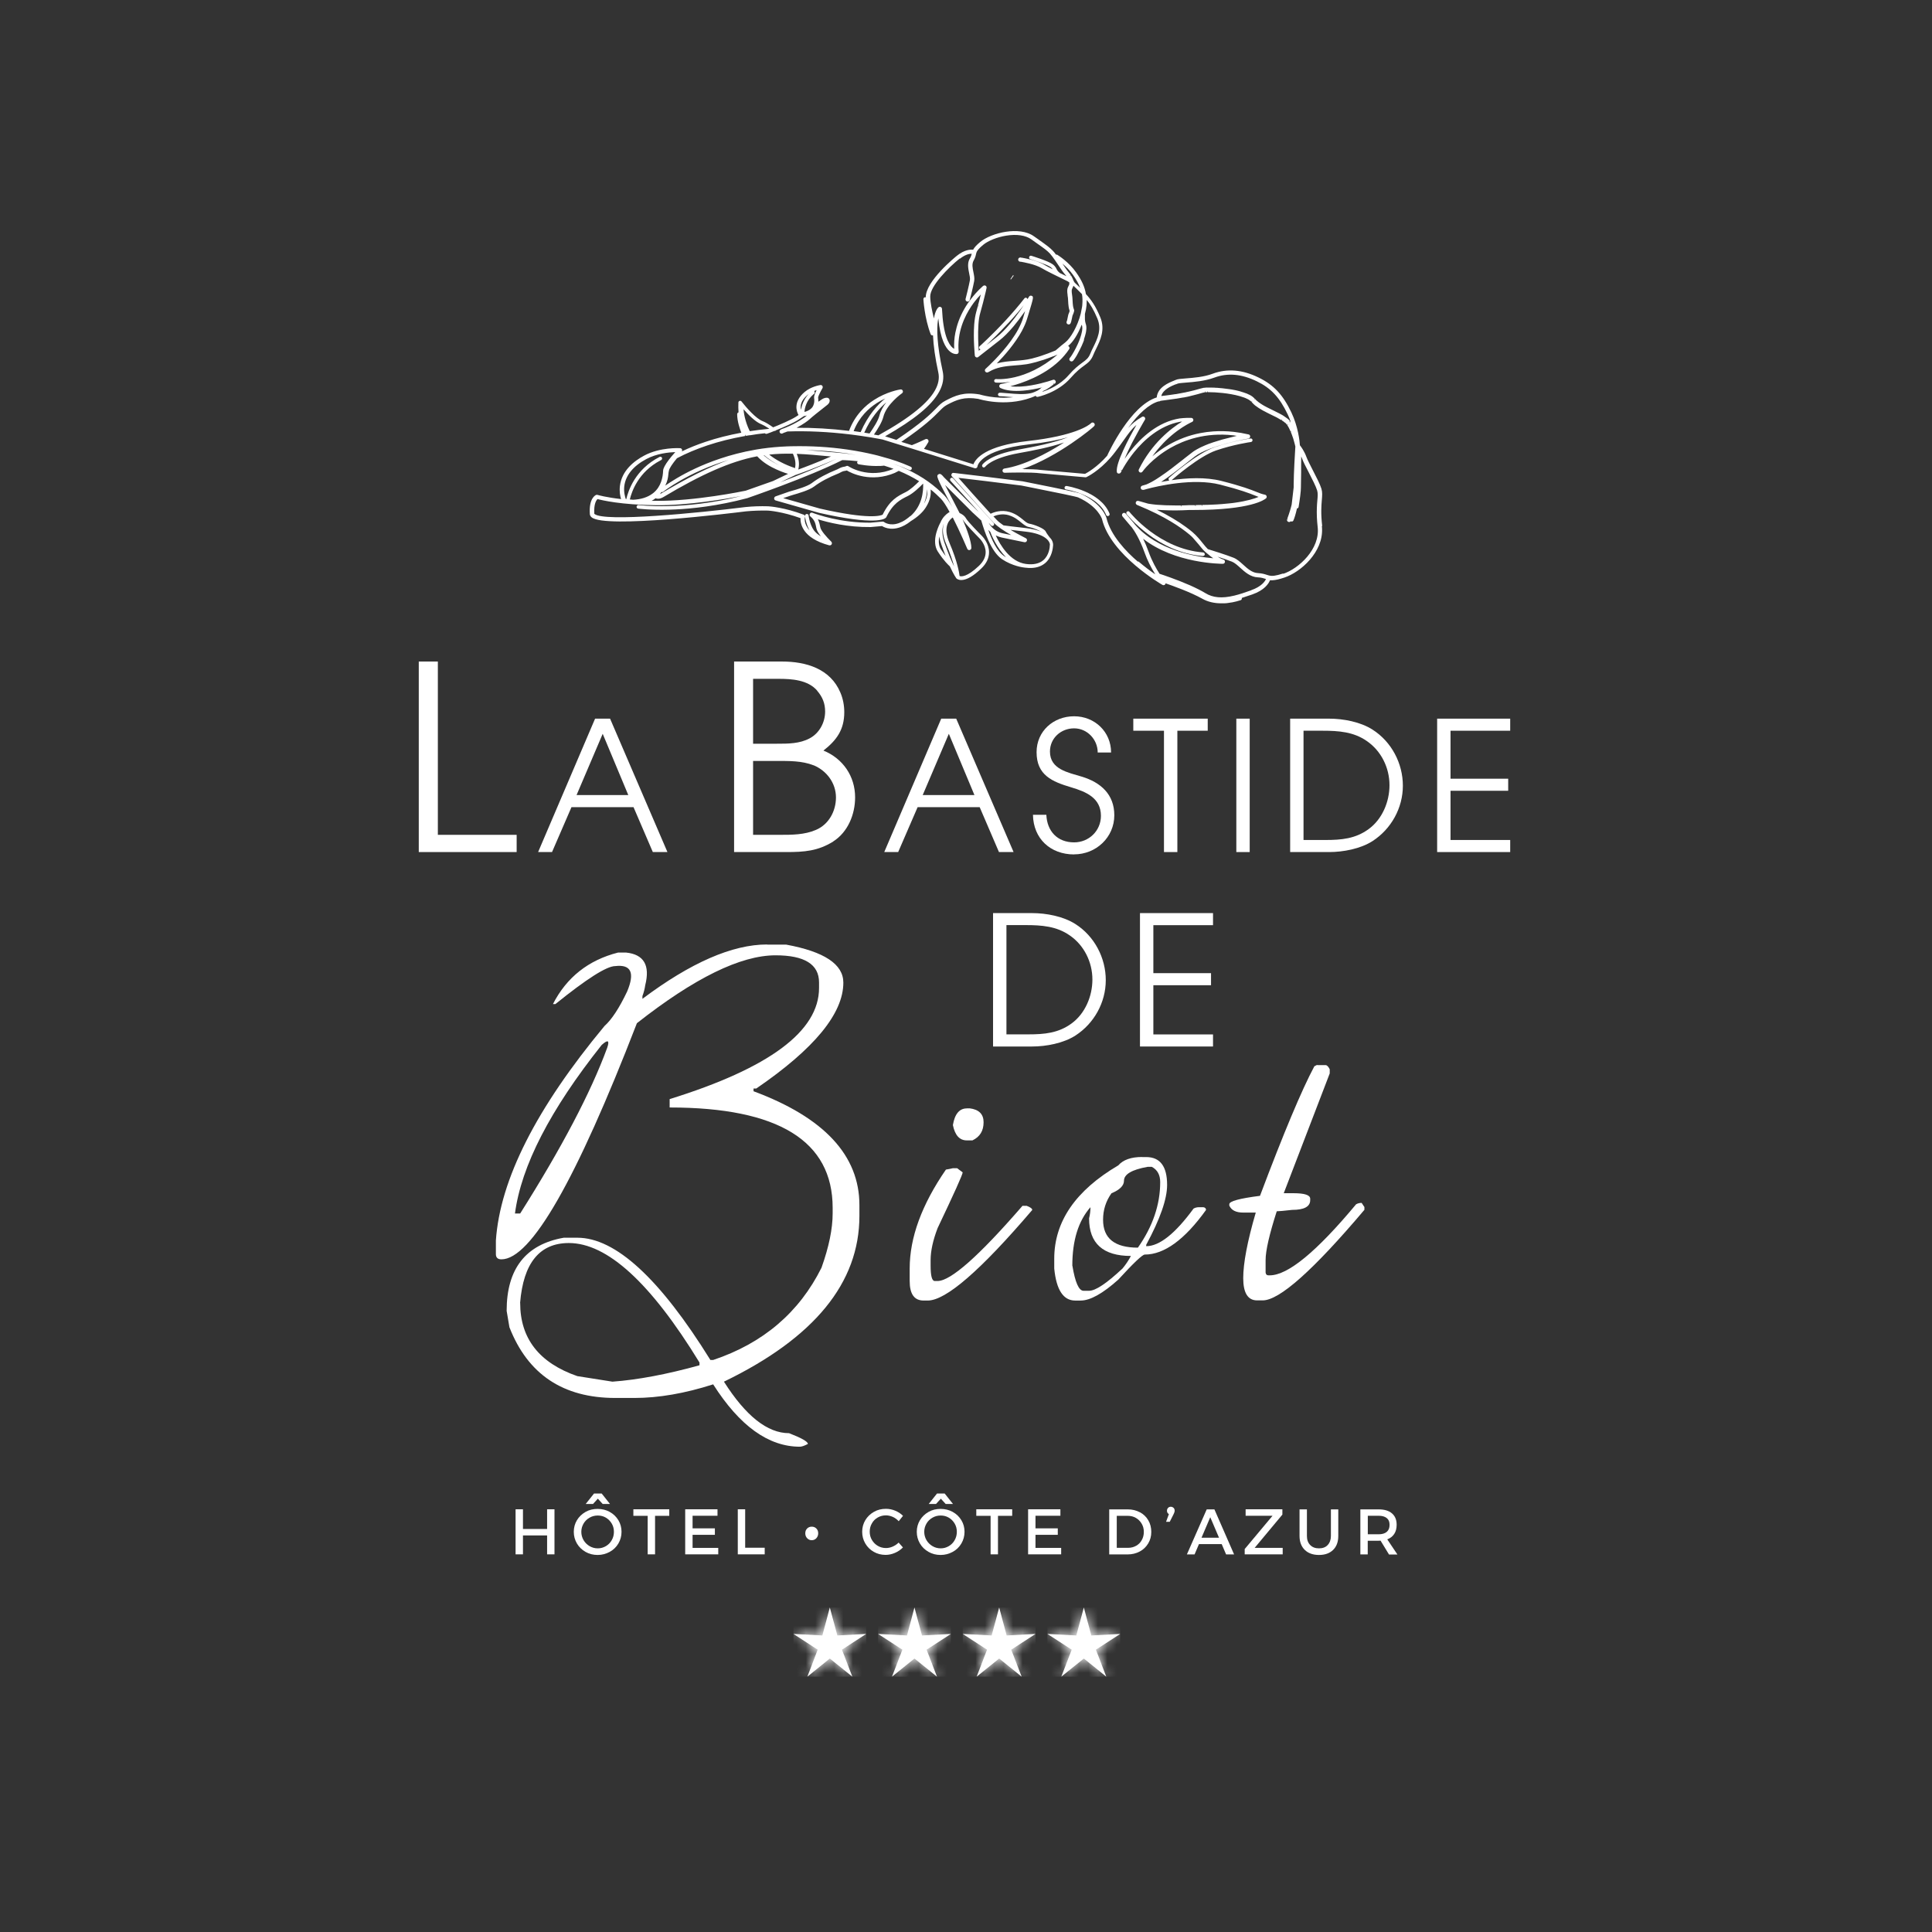 <svg xmlns="http://www.w3.org/2000/svg" width="205" height="205" viewBox="0 0 205 205" fill="none"><rect x="0" y="0" width="205" height="205" fill="#333333" stroke="none"/><path d="M81.392 100.232H83.423C87.462 100.975 89.485 102.313 89.485 104.263C89.485 107.542 86.401 111.287 80.25 115.497H79.956V115.79C87.445 118.572 91.19 122.603 91.19 127.873V129.015C91.19 136.113 86.401 141.971 76.815 146.605C79.132 150.251 81.433 152.071 83.725 152.071C85.055 152.585 85.724 152.968 85.724 153.213C85.357 153.409 85.071 153.507 84.875 153.507C81.547 153.507 78.479 151.304 75.673 146.89C72.671 147.853 69.88 148.334 67.319 148.334H65.287C59.748 148.334 56.003 145.829 54.053 140.828L53.759 139.091C53.759 134.628 55.783 132.042 59.821 131.332H61.265C65.303 131.332 70.011 135.656 75.379 144.304H75.673C80.968 142.534 84.802 139.262 87.168 134.514C87.959 132.295 88.351 130.378 88.351 128.746V128.158C88.351 121.061 82.583 117.512 71.055 117.512V116.623C81.62 113.343 86.907 109.419 86.907 104.834V104.246C86.907 102.321 85.365 101.366 82.289 101.366C78.593 101.366 73.69 103.765 67.58 108.57C61.126 125.27 56.329 133.625 53.205 133.625C52.813 133.625 52.617 133.437 52.617 133.07V131.626C53.058 125.173 56.9 117.585 64.145 108.864C64.912 108.179 65.711 106.955 66.543 105.209C67.384 103.21 66.96 102.313 65.287 102.509C64.373 102.509 62.26 103.855 58.932 106.539H58.671C60.123 103.708 62.423 101.88 65.581 101.073H66.429C68.322 101.268 68.999 102.427 68.461 104.548C68.412 104.915 68.314 105.299 68.167 105.69V105.984C73.29 102.141 77.704 100.216 81.4 100.216L81.392 100.232ZM63.843 110.879C58.377 117.757 55.309 123.712 54.641 128.762H55.195C59.601 121.787 62.685 115.929 64.43 111.173C64.7 110.381 64.504 110.283 63.843 110.879ZM55.195 138.259C55.195 142.028 57.218 144.614 61.257 146.017L64.985 146.605C67.669 146.409 70.753 145.829 74.221 144.867V144.573C69.048 136.121 64.43 131.895 60.359 131.895C57.259 131.895 55.53 134.016 55.187 138.25L55.195 138.259Z" fill="white"></path><path d="M101.119 123.957H101.559L102.147 124.397C102.147 124.618 101.257 126.592 99.487 130.312C98.997 131.593 98.745 132.727 98.745 133.714V134.302C98.745 135.387 98.891 135.925 99.185 135.925H99.479C100.882 135.925 103.884 133.266 108.494 127.946H108.934C109.326 128.093 109.53 128.24 109.53 128.387C104.064 134.791 100.368 137.997 98.443 137.997H98.002C97.015 137.997 96.525 137.312 96.525 135.925V134.595C96.525 131.316 97.806 127.824 100.368 124.104L101.11 123.957H101.119ZM102.595 117.602H102.889C103.876 117.724 104.366 118.222 104.366 119.078C104.366 119.992 103.974 120.628 103.183 121.004H102.587C101.82 121.004 101.331 120.465 101.11 119.38C101.306 118.197 101.804 117.61 102.587 117.61L102.595 117.602Z" fill="white"></path><path d="M121.18 122.774H121.621C123.097 122.774 123.84 123.761 123.84 125.727C123.84 127.229 123.097 129.35 121.621 132.083V132.23C123.024 132.23 124.696 130.9 126.646 128.24C126.818 128.142 127.013 128.093 127.234 128.093H127.674C127.87 128.118 127.968 128.216 127.968 128.387C125.7 131.544 123.53 133.119 121.466 133.119C121.221 133.119 120.283 134.008 118.659 135.778C117.011 137.255 115.681 137.998 114.67 137.998H114.082C112.826 137.998 112.084 136.864 111.863 134.596V133.559C111.863 129.619 114.131 126.315 118.659 123.655C119.173 123.068 120.013 122.766 121.172 122.766L121.18 122.774ZM113.789 134.302C114.082 136.072 114.474 136.961 114.972 136.961H115.559C116.252 136.961 117.427 136.17 119.108 134.596C119.475 134.155 119.769 133.706 119.997 133.266C117.044 133.266 115.559 131.936 115.559 129.276C115.657 128.885 115.706 128.485 115.706 128.093C114.425 129.545 113.781 131.618 113.781 134.302H113.789ZM117.044 129.431C117.044 131.406 118.276 132.385 120.74 132.385C122.314 130.141 123.106 127.824 123.106 125.434C123.106 124.667 122.812 124.128 122.216 123.81H121.776C120.103 124.104 119.263 124.601 119.263 125.287C119.263 125.801 118.822 126.249 117.933 126.617C117.338 127.457 117.044 128.387 117.044 129.423V129.431Z" fill="white"></path><path d="M139.764 113.017H140.654C140.801 113.017 140.947 113.164 141.094 113.457V113.898L136.216 126.609H137.252C138.435 126.609 139.022 126.804 139.022 127.196V127.343C139.022 128.036 138.378 128.379 137.097 128.379C136.232 128.477 135.693 128.526 135.473 128.526C134.682 130.99 134.29 132.711 134.29 133.698V135.028C134.315 135.224 134.413 135.322 134.584 135.322H134.731C136.656 135.322 139.707 132.809 143.893 127.783C144.064 127.685 144.26 127.636 144.48 127.636L144.774 128.077V128.371C139.357 134.775 135.759 137.981 133.98 137.981H133.393C132.406 137.981 131.916 137.19 131.916 135.615C131.916 134.041 132.357 131.699 133.246 128.664H131.916C131.149 128.664 130.66 128.42 130.439 127.922V127.775C130.439 127.457 131.525 127.163 133.695 126.886C136.207 120.212 138.133 115.627 139.463 113.139L139.756 112.992L139.764 113.017Z" fill="white"></path><path d="M44.435 90.41V70.193H46.459V88.582H54.821V90.41H44.435Z" fill="white"></path><path d="M69.27 90.41L67.222 85.645H60.638L58.574 90.41H57.098L63.143 76.255H64.734L70.82 90.41H69.27ZM63.951 77.862L61.177 84.364H66.667L63.951 77.862Z" fill="white"></path><path d="M88.409 89.292C86.793 90.303 85.325 90.41 83.465 90.41H77.893V70.193H82.975C85.545 70.193 88.115 70.96 89.176 73.497C89.453 74.15 89.584 74.86 89.584 75.57C89.584 77.43 88.768 78.547 87.373 79.641C89.453 80.489 90.734 82.374 90.734 84.609C90.734 86.412 89.967 88.296 88.409 89.284V89.292ZM86.712 73.285C85.725 72.135 84.003 72.029 82.616 72.029H79.908V78.914H82.445C83.62 78.914 84.852 78.914 85.912 78.343C86.948 77.797 87.552 76.646 87.552 75.504C87.552 74.631 87.275 73.946 86.704 73.293L86.712 73.285ZM86.328 81.207C85.096 80.717 83.71 80.742 82.396 80.742H79.908V88.582H82.747C84.028 88.582 85.366 88.582 86.573 88.06C87.936 87.489 88.702 86.069 88.702 84.617C88.702 83.083 87.715 81.778 86.328 81.199V81.207Z" fill="white"></path><path d="M105.998 90.41L103.951 85.645H97.367L95.303 90.41H93.826L99.871 76.255H101.462L107.549 90.41H105.998ZM100.679 77.862L97.905 84.364H103.396L100.679 77.862Z" fill="white"></path><path d="M113.97 90.662C111.466 90.662 109.646 88.998 109.605 86.453H111.025C111.098 88.191 112.192 89.382 113.97 89.382C115.537 89.382 116.817 88.158 116.817 86.567C116.817 84.65 115.21 84.005 113.66 83.54C111.653 82.945 109.989 82.259 109.989 79.812C109.989 77.576 111.784 76.002 113.97 76.002C116.157 76.002 117.894 77.65 117.894 79.844H116.475C116.475 78.466 115.365 77.283 113.97 77.283C112.575 77.283 111.408 78.319 111.408 79.747C111.408 81.639 113.342 81.966 114.778 82.406C116.809 83.018 118.237 84.299 118.237 86.502C118.237 88.851 116.303 90.654 113.97 90.654V90.662Z" fill="white"></path><path d="M124.927 77.536V90.41H123.507V77.536H120.252V76.255H128.149V77.536H124.919H124.927Z" fill="white"></path><path d="M131.184 90.41V76.255H132.603V90.41H131.184Z" fill="white"></path><path d="M145.64 89.243C144.359 90.067 142.524 90.41 141.031 90.41H136.895V76.255H141.031C142.54 76.255 144.359 76.597 145.64 77.421C147.647 78.702 148.855 80.995 148.855 83.369C148.855 85.743 147.615 87.962 145.64 89.243ZM145.028 78.629C143.633 77.65 142.026 77.536 140.362 77.536H138.314V89.129H140.664C142.328 89.129 143.821 88.998 145.216 87.978C146.668 86.926 147.435 85.074 147.435 83.312C147.435 81.46 146.554 79.673 145.028 78.629Z" fill="white"></path><path d="M152.492 90.41V76.255H160.243V77.536H153.912V82.627H160.031V83.907H153.912V89.129H160.243V90.41H152.492Z" fill="white"></path><path d="M114.117 109.875C112.836 110.699 111 111.042 109.507 111.042H105.371V96.887H109.507C111.017 96.887 112.836 97.23 114.117 98.054C116.124 99.335 117.331 101.627 117.331 104.001C117.331 106.375 116.091 108.594 114.117 109.875ZM113.505 99.253C112.11 98.274 110.503 98.16 108.838 98.16H106.791V109.753H109.14C110.805 109.753 112.298 109.622 113.693 108.603C115.145 107.55 115.912 105.698 115.912 103.936C115.912 102.084 115.031 100.297 113.505 99.253Z" fill="white"></path><path d="M120.961 111.042V96.887H128.711V98.168H122.38V103.259H128.499V104.54H122.38V109.761H128.711V111.042H120.961Z" fill="white"></path><path d="M54.707 160.147H55.49V162.236H58.052V160.147H58.835V164.928H58.052V162.921H55.49V164.928H54.707V160.147Z" fill="white"></path><path d="M64.693 160.425C65.084 160.637 65.386 160.931 65.615 161.306C65.835 161.673 65.949 162.089 65.949 162.538C65.949 162.986 65.835 163.403 65.615 163.778C65.394 164.153 65.084 164.455 64.693 164.667C64.301 164.879 63.877 164.993 63.412 164.993C62.947 164.993 62.514 164.887 62.131 164.667C61.748 164.447 61.438 164.153 61.217 163.778C60.997 163.403 60.883 162.986 60.883 162.538C60.883 162.089 60.997 161.673 61.217 161.306C61.438 160.939 61.748 160.645 62.131 160.425C62.514 160.204 62.947 160.107 63.412 160.107C63.877 160.107 64.309 160.213 64.701 160.425H64.693ZM62.555 161.037C62.286 161.192 62.074 161.396 61.919 161.665C61.764 161.934 61.682 162.22 61.682 162.538C61.682 162.856 61.764 163.15 61.919 163.419C62.074 163.688 62.294 163.9 62.555 164.055C62.816 164.21 63.11 164.292 63.428 164.292C63.746 164.292 64.024 164.21 64.293 164.055C64.554 163.9 64.766 163.688 64.913 163.419C65.068 163.15 65.141 162.856 65.141 162.538C65.141 162.22 65.068 161.926 64.913 161.665C64.758 161.404 64.554 161.192 64.293 161.037C64.032 160.882 63.746 160.808 63.428 160.808C63.11 160.808 62.825 160.882 62.555 161.037ZM64.725 159.584H63.95L63.436 159.021L62.922 159.584H62.147L63.029 158.475H63.844L64.725 159.584Z" fill="white"></path><path d="M67.197 160.147H71.015V160.841H69.506V164.928H68.723V160.841H67.205V160.147H67.197Z" fill="white"></path><path d="M72.705 160.147H76.132V160.833H73.488V162.17H75.854V162.856H73.488V164.243H76.213V164.928H72.705V160.147Z" fill="white"></path><path d="M78.285 160.147H79.068V164.226H81.141V164.928H78.285V160.147Z" fill="white"></path><path d="M86.622 162.187C86.753 162.318 86.818 162.489 86.818 162.693C86.818 162.897 86.753 163.068 86.622 163.215C86.492 163.354 86.328 163.427 86.133 163.427C85.937 163.427 85.774 163.354 85.643 163.215C85.513 163.076 85.447 162.905 85.447 162.693C85.447 162.481 85.513 162.318 85.643 162.187C85.774 162.056 85.937 161.991 86.133 161.991C86.328 161.991 86.492 162.056 86.622 162.187Z" fill="white"></path><path d="M94.731 160.955C94.495 160.849 94.25 160.792 94.005 160.792C93.687 160.792 93.402 160.865 93.132 161.02C92.863 161.175 92.659 161.379 92.512 161.648C92.357 161.91 92.284 162.203 92.284 162.521C92.284 162.84 92.357 163.133 92.512 163.394C92.667 163.655 92.871 163.868 93.132 164.023C93.393 164.178 93.687 164.259 94.005 164.259C94.242 164.259 94.487 164.21 94.723 164.104C94.96 163.998 95.172 163.859 95.351 163.68L95.808 164.194C95.572 164.439 95.286 164.634 94.96 164.773C94.633 164.912 94.307 164.985 93.973 164.985C93.508 164.985 93.092 164.879 92.708 164.659C92.325 164.439 92.031 164.145 91.811 163.77C91.59 163.394 91.484 162.978 91.484 162.53C91.484 162.081 91.599 161.665 91.819 161.298C92.039 160.931 92.349 160.637 92.733 160.417C93.116 160.196 93.54 160.098 94.005 160.098C94.34 160.098 94.666 160.164 94.984 160.294C95.302 160.425 95.58 160.604 95.817 160.841L95.36 161.412C95.18 161.216 94.976 161.069 94.74 160.955H94.731Z" fill="white"></path><path d="M101.087 160.425C101.479 160.637 101.781 160.931 102.009 161.306C102.238 161.681 102.344 162.089 102.344 162.538C102.344 162.986 102.229 163.403 102.009 163.778C101.789 164.153 101.479 164.455 101.087 164.667C100.696 164.879 100.271 164.993 99.806 164.993C99.341 164.993 98.909 164.887 98.526 164.667C98.142 164.447 97.832 164.153 97.612 163.778C97.392 163.403 97.277 162.986 97.277 162.538C97.277 162.089 97.392 161.673 97.612 161.306C97.832 160.939 98.142 160.645 98.526 160.425C98.909 160.204 99.341 160.107 99.806 160.107C100.271 160.107 100.704 160.213 101.095 160.425H101.087ZM98.942 161.037C98.672 161.192 98.46 161.396 98.305 161.665C98.15 161.934 98.069 162.22 98.069 162.538C98.069 162.856 98.15 163.15 98.305 163.419C98.46 163.688 98.681 163.9 98.942 164.055C99.203 164.21 99.496 164.292 99.815 164.292C100.133 164.292 100.41 164.21 100.679 164.055C100.94 163.9 101.153 163.688 101.299 163.419C101.454 163.15 101.528 162.856 101.528 162.538C101.528 162.22 101.454 161.926 101.299 161.665C101.144 161.404 100.94 161.192 100.679 161.037C100.418 160.882 100.133 160.808 99.815 160.808C99.496 160.808 99.211 160.882 98.942 161.037ZM101.12 159.584H100.345L99.831 159.021L99.317 159.584H98.542L99.423 158.475H100.239L101.12 159.584Z" fill="white"></path><path d="M103.584 160.147H107.402V160.841H105.893V164.928H105.11V160.841H103.592V160.147H103.584Z" fill="white"></path><path d="M109.09 160.147H112.516V160.833H109.873V162.17H112.239V162.856H109.873V164.243H112.598V164.928H109.09V160.147Z" fill="white"></path><path d="M120.952 160.457C121.328 160.661 121.63 160.947 121.842 161.314C122.054 161.673 122.16 162.089 122.16 162.546C122.16 163.003 122.054 163.403 121.834 163.77C121.613 164.137 121.32 164.422 120.936 164.626C120.553 164.83 120.12 164.936 119.647 164.936H117.697V160.156H119.672C120.145 160.156 120.569 160.262 120.952 160.466V160.457ZM120.553 164.023C120.806 163.876 121.01 163.68 121.148 163.419C121.295 163.166 121.369 162.872 121.369 162.546C121.369 162.22 121.295 161.934 121.14 161.673C120.985 161.412 120.781 161.208 120.528 161.061C120.275 160.914 119.982 160.841 119.663 160.841H118.497V164.235H119.712C120.022 164.235 120.308 164.161 120.561 164.014L120.553 164.023Z" fill="white"></path><path d="M124.518 159.984C124.6 160.066 124.64 160.164 124.64 160.294C124.64 160.351 124.632 160.408 124.608 160.474C124.583 160.539 124.559 160.596 124.534 160.653L124.118 161.477H123.727L124.028 160.661C123.898 160.58 123.824 160.466 123.824 160.302C123.824 160.18 123.865 160.082 123.939 160.001C124.012 159.919 124.118 159.878 124.232 159.878C124.347 159.878 124.436 159.919 124.518 159.992V159.984Z" fill="white"></path><path d="M130.098 164.936L129.633 163.843H127.218L126.753 164.936H125.938L128.042 160.156H128.858L130.947 164.936H130.106H130.098ZM127.488 163.166H129.348L128.418 160.988L127.488 163.166Z" fill="white"></path><path d="M132.162 160.147H136.07V160.71L133.125 164.243H136.103V164.928H132.072V164.365L135.026 160.833H132.17V160.147H132.162Z" fill="white"></path><path d="M139.025 163.941C139.253 164.178 139.563 164.292 139.955 164.292C140.346 164.292 140.656 164.178 140.877 163.941C141.097 163.704 141.219 163.386 141.219 162.978V160.156H142.002V162.978C142.002 163.598 141.823 164.096 141.456 164.455C141.089 164.814 140.591 164.993 139.955 164.993C139.318 164.993 138.813 164.814 138.445 164.455C138.078 164.096 137.891 163.607 137.891 162.978V160.156H138.674V162.978C138.674 163.386 138.788 163.704 139.025 163.941Z" fill="white"></path><path d="M147.379 164.936L146.489 163.476C146.449 163.476 146.375 163.484 146.269 163.484H145.127V164.936H144.344V160.156H146.277C146.889 160.156 147.362 160.294 147.697 160.58C148.031 160.865 148.195 161.265 148.195 161.787C148.195 162.171 148.113 162.497 147.942 162.758C147.77 163.019 147.526 163.215 147.199 163.337L148.276 164.944H147.371L147.379 164.936ZM146.277 162.799C146.653 162.799 146.938 162.717 147.142 162.546C147.346 162.375 147.444 162.13 147.444 161.795C147.444 161.461 147.346 161.241 147.142 161.077C146.938 160.914 146.653 160.833 146.277 160.833H145.135V162.799H146.277Z" fill="white"></path><path d="M107.564 29.247L107.498 29.198L107.49 29.206L107.498 29.198L107.213 29.614L107.262 29.654L107.564 29.247Z" fill="white"></path><path d="M140.295 55.818C140.14 54.48 140.205 53.673 140.254 53.077C140.295 52.587 140.328 52.237 140.214 51.861C140.083 51.413 139.683 50.638 139.3 49.895C139.031 49.373 138.729 48.778 138.615 48.468C138.394 47.864 138.052 47.399 137.929 47.244C137.905 46.836 137.75 45.286 137.024 43.76C136.126 41.876 135.147 40.84 133.556 40.064C131.827 39.216 130.22 39.085 128.67 39.657C127.731 40.007 126.63 40.089 125.798 40.154C125.284 40.195 124.949 40.219 124.762 40.309C124.729 40.325 124.688 40.342 124.639 40.358L124.59 40.383C124.011 40.611 122.828 41.092 122.738 42.169C119.94 43.05 117.664 47.954 117.476 48.361C116.391 49.593 115.363 50.156 115.135 50.279C114.401 50.213 111.431 49.952 110.427 49.863C109.979 49.797 109.228 49.781 108.478 49.773C112.271 48.468 116 45.359 116.089 45.221C116.089 45.221 116.097 45.212 116.106 45.204C116.187 45.114 116.179 44.968 116.081 44.886C115.983 44.804 115.845 44.813 115.771 44.902C115.771 44.902 115.763 44.91 115.755 44.919C115.518 45.131 114.074 46.24 109.081 46.795C104.545 47.301 103.517 48.663 103.289 49.267L98.043 47.627C98.206 47.399 98.361 47.162 98.5 46.917C98.5 46.917 98.5 46.909 98.508 46.901C98.508 46.893 98.516 46.877 98.516 46.877C98.516 46.86 98.524 46.836 98.524 46.82C98.524 46.803 98.524 46.787 98.524 46.771C98.508 46.664 98.418 46.583 98.337 46.583C98.312 46.583 98.288 46.583 98.263 46.583C98.263 46.583 98.19 46.607 98.182 46.607C97.904 46.738 97.358 46.999 96.754 47.236L95.636 46.885C98.174 45.163 99.087 44.225 99.642 43.662C99.977 43.32 100.164 43.132 100.491 42.953C101.51 42.414 102.294 42.08 103.803 42.324C103.917 42.357 106.601 43.205 109.391 42.202C109.391 42.202 109.432 42.194 109.432 42.186L109.685 42.088C109.75 42.055 109.824 42.022 109.889 41.99C109.913 42.071 109.995 42.12 110.101 42.112C110.126 42.112 112.23 41.68 113.601 40.105C114.213 39.404 114.662 39.069 115.029 38.8C115.461 38.482 115.771 38.253 116.008 37.658C116.089 37.454 116.195 37.233 116.301 37.021C116.742 36.116 117.297 34.99 116.75 33.668C116.236 32.436 115.771 31.792 115.225 31.204C115.102 30.454 114.784 29.744 114.188 28.904C113.405 27.802 112.328 27.125 112.214 27.052C112.214 27.052 112.173 27.035 112.173 27.027C112.133 27.011 112.092 27.011 112.051 27.019C111.92 26.84 111.814 26.709 111.725 26.619C111.341 26.236 111.154 26.097 110.101 25.347L109.693 25.061C108.176 23.984 105.214 24.686 104.023 25.665C103.615 25.999 103.387 26.252 103.256 26.497C102.946 26.464 102.326 26.505 101.551 27.125C101.412 27.231 98.198 29.834 98.231 31.555C98.206 31.555 98.182 31.539 98.157 31.539C98.108 31.539 98.059 31.563 98.027 31.604C98.002 31.637 97.978 31.702 97.978 31.743C97.978 31.759 98.092 33.75 98.753 35.463C98.777 35.536 98.851 35.586 98.932 35.586H98.941C98.957 35.586 98.981 35.586 98.998 35.577C99.046 36.67 99.226 37.984 99.561 39.518C99.83 40.742 99.096 42.047 97.317 43.507C96.314 44.331 94.975 45.212 93.205 46.191C93.05 46.159 92.887 46.134 92.732 46.11C93.124 45.539 93.589 44.796 93.727 44.242C94.054 42.895 95.685 41.745 95.71 41.729C95.799 41.663 95.832 41.557 95.791 41.459C95.751 41.362 95.653 41.304 95.547 41.321C95.4 41.345 94.078 41.566 92.724 42.447C91.859 43.001 90.717 44.021 90.089 45.718C88.18 45.49 86.303 45.376 84.525 45.392C85.226 45.017 85.732 44.649 85.92 44.47C86.107 44.282 86.956 43.613 87.413 43.254L87.568 43.132C87.698 43.034 87.78 42.969 87.804 42.944C88.041 42.74 88.065 42.528 88.016 42.398C87.976 42.275 87.861 42.202 87.739 42.202C87.739 42.202 87.739 42.202 87.731 42.202C87.559 42.202 87.388 42.259 87.233 42.357L86.833 42.626C86.833 42.487 86.833 42.333 86.809 42.169C86.809 42.08 87.005 41.639 87.266 41.198C87.307 41.125 87.307 41.027 87.266 40.954C87.217 40.88 87.127 40.84 87.046 40.856C86.948 40.872 86.058 41.019 85.381 41.59C84.125 42.651 84.533 43.687 84.729 44.038C84.623 44.103 84.525 44.168 84.443 44.225C83.905 44.568 82.738 45.066 82.036 45.343C81.612 45.041 81.188 44.788 80.91 44.682C80.225 44.421 79.189 43.254 78.691 42.61C78.642 42.536 78.553 42.512 78.479 42.536C78.398 42.561 78.349 42.634 78.349 42.708C78.332 43.067 78.341 43.417 78.365 43.76C78.332 43.76 78.3 43.785 78.275 43.809C78.243 43.842 78.218 43.907 78.218 43.948C78.226 44.723 78.504 45.522 78.659 45.914C77.337 46.159 76.064 46.477 74.881 46.877C73.992 47.17 73.144 47.513 72.344 47.897C72.385 47.839 72.393 47.758 72.361 47.693C72.328 47.611 72.254 47.554 72.165 47.554C72.083 47.554 70.052 47.431 68.347 48.345C67.278 48.916 65.972 49.936 65.777 51.568C65.711 52.147 65.801 52.636 65.899 52.955C64.316 52.775 63.501 52.539 63.411 52.514C63.362 52.498 63.305 52.498 63.256 52.514C63.174 52.547 62.472 52.873 62.587 54.545C62.595 54.676 62.66 54.798 62.783 54.896C64.235 56.104 77.623 54.448 79.14 54.26C79.899 54.187 80.666 54.162 81.481 54.178C81.547 54.178 82.999 54.276 84.941 54.978C84.916 55.516 85.096 57.091 87.992 57.866C88.008 57.866 88.049 57.874 88.057 57.866C88.139 57.866 88.212 57.817 88.245 57.752C88.294 57.662 88.278 57.548 88.204 57.474C87.69 56.977 87.111 56.3 87.046 55.973C86.988 55.671 86.931 55.386 86.784 55.1C87.861 55.435 89.942 55.957 92.381 55.924L93.589 55.818C93.735 55.908 94.037 56.063 94.478 56.096C94.967 56.136 95.742 56.022 96.656 55.288C97.366 54.855 97.904 54.366 98.239 53.836C98.737 53.061 98.802 52.392 98.745 51.935C99.136 52.245 99.503 52.579 99.846 52.93C100.074 53.167 100.384 53.632 100.76 54.325C100.588 54.423 100.27 54.643 100.009 55.027C99.911 55.166 99.838 55.321 99.781 55.459C99.716 55.574 99.503 55.99 99.356 56.512C99.128 57.328 99.185 58.021 99.511 58.527C100.148 59.506 100.654 59.979 100.784 60.093C101.2 60.991 101.47 61.358 101.47 61.358C101.47 61.358 101.478 61.374 101.486 61.374C101.486 61.374 101.494 61.382 101.502 61.39C101.535 61.415 101.706 61.562 102.049 61.545C102.604 61.521 103.297 61.113 104.105 60.338C104.668 59.808 104.945 59.22 104.945 58.6C104.945 57.646 104.268 56.944 104.186 56.862C104.007 56.691 102.718 55.378 102.514 55.019C102.326 54.684 102 54.513 101.82 54.44C101.698 54.187 101.453 53.713 101.168 53.175L101.119 53.077C100.882 52.628 100.539 51.984 100.278 51.462L103.24 54.423C103.24 54.423 103.264 54.44 103.273 54.448C103.354 54.529 103.558 54.709 104.121 55.231C104.137 55.28 104.154 55.329 104.17 55.402C104.431 56.259 105.133 58.543 106.324 59.334C107.433 60.077 108.584 60.216 108.771 60.232C108.771 60.232 108.771 60.232 108.779 60.232C109.024 60.264 109.261 60.273 109.473 60.264C110.052 60.24 110.533 60.061 110.909 59.742C111.635 59.122 111.725 58.135 111.741 57.842C111.749 57.548 111.619 57.246 111.357 56.993C111.317 56.944 111.031 56.561 110.958 56.398C110.819 56.071 109.709 55.647 109.212 55.565C109.016 55.533 108.804 55.361 108.567 55.157C108.225 54.88 107.8 54.529 107.156 54.333C106.218 54.048 105.41 54.366 105.116 54.513C104.105 53.403 102.375 51.47 101.698 50.703C103.134 50.866 105.614 51.168 108.38 51.519L108.992 51.641C112.41 52.318 114.229 52.702 114.409 52.783C116.522 53.738 116.93 55.068 116.93 55.076C117.86 58.902 123.293 62.035 123.342 62.059C123.383 62.084 123.424 62.092 123.473 62.092C123.538 62.092 123.595 62.059 123.636 62.01C123.66 61.978 123.668 61.937 123.677 61.896C124.37 62.133 126.287 62.81 127.601 63.544C128.156 63.854 128.825 64.017 129.591 64.017C129.681 64.017 129.779 64.017 129.869 64.017C130.016 64.017 130.154 64.001 130.277 63.985C130.995 63.903 131.541 63.715 131.647 63.683C131.745 63.65 131.794 63.544 131.762 63.446C132.104 63.34 132.447 63.226 132.79 63.104L132.887 63.071C134.168 62.622 134.609 61.937 134.756 61.57C134.845 61.578 134.935 61.578 135.033 61.57C135.351 61.554 135.743 61.464 136.281 61.284C138.035 60.705 140.401 58.568 140.279 56.079C140.279 55.998 140.271 55.908 140.254 55.826L140.295 55.818ZM124.762 40.791L124.811 40.766C124.868 40.742 124.909 40.725 124.949 40.709C125.064 40.66 125.447 40.627 125.863 40.595C126.695 40.529 127.829 40.44 128.833 40.073C130.269 39.542 131.745 39.673 133.369 40.464C134.862 41.19 135.775 42.169 136.624 43.948C136.754 44.217 136.869 44.494 136.967 44.788L136.942 44.755L136.828 44.853L136.918 44.723L136.885 44.682L136.763 44.772L136.861 44.649C136.861 44.649 136.836 44.617 136.787 44.576L136.746 44.535C136.746 44.535 136.689 44.486 136.665 44.462C136.64 44.437 136.608 44.413 136.583 44.397C136.485 44.323 136.387 44.25 136.257 44.168L136.224 44.144C136.224 44.144 136.183 44.119 136.159 44.103C136.143 44.095 136.118 44.078 136.11 44.07L136.053 44.038C135.882 43.94 135.702 43.842 135.514 43.752L135.106 43.548C135.009 43.499 134.919 43.458 134.821 43.409C134.772 43.385 134.723 43.36 134.674 43.336L134.397 43.197C134.397 43.197 134.364 43.173 134.356 43.173C134.291 43.14 134.234 43.108 134.168 43.075L134.07 43.018C134.021 42.993 133.972 42.961 133.932 42.936C133.883 42.904 133.842 42.879 133.769 42.83C133.703 42.789 133.646 42.748 133.581 42.7L133.459 42.602C133.459 42.602 133.434 42.585 133.41 42.561C133.401 42.553 133.385 42.545 133.369 42.528L133.328 42.496C133.328 42.496 133.287 42.455 133.255 42.422C133.23 42.398 133.206 42.373 133.189 42.349L133.165 42.316L133.051 42.422L133.132 42.292L132.928 42.112L132.896 42.088L132.855 42.055C132.855 42.055 132.798 42.014 132.781 42.006C132.757 41.99 132.732 41.974 132.675 41.941C132.635 41.916 132.602 41.9 132.561 41.884C132.537 41.876 132.52 41.859 132.504 41.859L132.422 41.819C132.341 41.778 132.243 41.737 132.129 41.704C132.104 41.696 132.072 41.68 132.014 41.663L131.974 41.647L131.925 41.631C131.884 41.614 131.835 41.606 131.811 41.598C131.77 41.582 131.729 41.574 131.688 41.557C131.664 41.557 131.639 41.541 131.631 41.541L131.558 41.517C131.492 41.5 131.435 41.484 131.37 41.468C131.272 41.443 131.174 41.427 131.084 41.402C130.962 41.378 130.823 41.353 130.693 41.329C130.628 41.313 130.554 41.304 130.473 41.296L130.293 41.272C130.163 41.255 130.032 41.239 129.901 41.223C129.836 41.223 129.771 41.207 129.697 41.198L129.51 41.182C129.453 41.182 129.396 41.174 129.33 41.166C129.273 41.166 129.208 41.158 129.159 41.15H129.061C128.988 41.141 128.914 41.133 128.841 41.133H128.661L128.621 41.125C128.621 41.125 128.588 41.125 128.58 41.125C128.572 41.125 128.547 41.125 128.539 41.125H128.319H128.123H128.017C127.976 41.125 127.935 41.125 127.862 41.141H127.846H127.805C127.805 41.141 127.764 41.15 127.756 41.15H127.715C127.658 41.166 127.601 41.182 127.544 41.19C127.495 41.207 127.438 41.215 127.381 41.231L127.315 41.247L126.728 41.411C126.573 41.451 126.393 41.5 126.189 41.541L125.888 41.606C125.888 41.606 125.847 41.614 125.83 41.623L124.778 41.819H124.737L124.24 41.892C124.085 41.916 123.921 41.933 123.758 41.957L123.22 42.022C123.399 41.321 124.305 40.954 124.77 40.766L124.762 40.791ZM115.004 36.034L115.053 35.895C115.086 35.806 115.11 35.716 115.135 35.626C115.159 35.528 115.184 35.439 115.208 35.341L115.225 35.267C115.233 35.227 115.241 35.186 115.241 35.169C115.257 35.08 115.265 34.982 115.273 34.892C115.273 34.851 115.273 34.81 115.273 34.802C115.273 34.704 115.273 34.615 115.249 34.525C115.249 34.492 115.233 34.46 115.225 34.419C115.225 34.403 115.216 34.386 115.208 34.37L115.184 34.288C115.167 34.223 115.151 34.158 115.135 34.068V34.011C115.118 33.962 115.118 33.913 115.118 33.864C115.118 33.807 115.118 33.766 115.118 33.709V33.309C115.208 32.983 115.265 32.673 115.29 32.404C115.306 32.2 115.314 32.004 115.314 31.825C115.69 32.289 116.049 32.861 116.44 33.799C116.921 34.965 116.44 35.961 116 36.85C115.885 37.078 115.779 37.299 115.698 37.503C115.502 38 115.257 38.18 114.841 38.482C114.466 38.759 113.993 39.11 113.364 39.836C112.483 40.848 111.26 41.362 110.582 41.582C110.623 41.549 110.664 41.517 110.705 41.476C111.186 41.288 111.659 40.897 111.823 40.75L111.774 40.603L111.863 40.733C111.904 40.717 111.945 40.693 111.969 40.668C112.051 40.578 112.043 40.432 111.945 40.342C111.88 40.285 111.782 40.268 111.684 40.317C111.61 40.342 111.439 40.399 111.194 40.472C110.403 40.709 108.6 41.174 107.205 40.986C108.437 40.66 110.713 39.885 112.377 38.31C112.573 38.123 112.769 37.927 112.948 37.707C113.136 37.495 113.299 37.266 113.446 37.046C113.503 36.964 113.495 36.85 113.422 36.768C113.397 36.744 113.364 36.719 113.332 36.711C113.862 36.295 114.376 35.471 114.776 34.452L114.808 34.549C114.808 34.549 114.817 34.582 114.825 34.606C114.833 34.664 114.841 34.721 114.841 34.802C114.841 34.819 114.841 34.827 114.841 34.859C114.841 34.941 114.833 35.014 114.817 35.104C114.817 35.12 114.817 35.145 114.8 35.178L114.784 35.267C114.768 35.341 114.751 35.422 114.727 35.504C114.702 35.586 114.678 35.675 114.653 35.749L114.605 35.895C114.572 35.977 114.547 36.059 114.515 36.14C114.482 36.222 114.441 36.312 114.409 36.393L114.352 36.524C114.237 36.777 114.107 37.038 113.968 37.282L113.772 37.617C113.683 37.764 113.601 37.878 113.552 37.935L113.519 37.976C113.519 37.976 113.503 38 113.495 38.008C113.438 38.098 113.462 38.221 113.544 38.294C113.585 38.335 113.642 38.351 113.707 38.351C113.772 38.351 113.829 38.319 113.862 38.278L113.895 38.245C113.976 38.147 114.091 37.984 114.164 37.862L114.254 37.715C114.254 37.715 114.286 37.658 114.294 37.641L114.36 37.519C114.498 37.266 114.637 36.989 114.76 36.728L114.817 36.597C114.857 36.507 114.89 36.418 114.931 36.328C114.972 36.238 115.004 36.148 115.037 36.05L115.004 36.034ZM113.838 29.148C114.197 29.654 114.45 30.103 114.613 30.544L114.507 30.438C114.327 30.258 114.172 30.111 114.033 29.989C113.984 29.94 113.895 29.76 113.838 29.614C113.838 29.614 113.838 29.614 113.838 29.605L113.813 29.556C113.813 29.556 113.789 29.491 113.764 29.45C113.74 29.393 113.707 29.336 113.666 29.271L113.626 29.206L113.495 29.287L113.601 29.173C113.601 29.173 113.577 29.132 113.552 29.1C113.544 29.083 113.528 29.067 113.519 29.059C113.462 28.977 113.397 28.896 113.332 28.814C113.193 28.659 112.981 28.341 112.728 27.966C113.071 28.259 113.495 28.659 113.846 29.157L113.838 29.148ZM101.845 27.46C102.416 27.003 102.865 26.921 103.109 26.921C103.077 27.06 103.036 27.207 102.914 27.419C102.897 27.452 102.873 27.492 102.856 27.525C102.84 27.558 102.824 27.59 102.808 27.631C102.791 27.688 102.775 27.745 102.759 27.802C102.718 27.998 102.71 28.21 102.742 28.463C102.742 28.52 102.759 28.586 102.767 28.643C102.783 28.757 102.808 28.863 102.832 28.985C102.889 29.255 102.946 29.524 102.914 29.736C102.816 30.282 102.514 31.498 102.457 31.71C102.424 31.833 102.489 31.955 102.612 31.996C102.71 32.02 102.816 31.98 102.881 31.873C102.881 31.873 102.897 31.841 102.897 31.833C102.963 31.604 103.264 30.397 103.37 29.809C103.419 29.524 103.354 29.214 103.289 28.887C103.199 28.455 103.101 28.006 103.313 27.639C103.476 27.354 103.525 27.15 103.566 26.954C103.574 26.905 103.591 26.856 103.607 26.807C103.607 26.807 103.607 26.807 103.607 26.799C103.672 26.611 103.819 26.399 104.317 25.983C104.847 25.543 105.81 25.159 106.764 25.004C107.874 24.825 108.82 24.963 109.432 25.396L109.84 25.689C110.917 26.448 111.056 26.546 111.406 26.905C111.553 27.06 111.774 27.37 111.929 27.59C112.043 27.753 112.157 27.925 112.288 28.121C112.581 28.561 112.818 28.904 112.981 29.091C113.005 29.116 113.022 29.14 113.046 29.165C113.071 29.198 113.095 29.23 113.12 29.255C113.128 29.271 113.144 29.287 113.152 29.303C112.94 29.206 112.695 29.083 112.459 28.969C112.32 28.863 112.247 28.773 112.198 28.7C112.165 28.651 112.141 28.61 112.108 28.545C112.092 28.52 112.075 28.488 112.067 28.463C112.051 28.431 112.026 28.398 112.01 28.365C111.937 28.251 111.839 28.153 111.716 28.055C111.219 27.68 109.506 27.166 109.44 27.142C109.391 27.125 109.342 27.133 109.293 27.15C109.261 27.166 109.212 27.223 109.204 27.256C109.187 27.305 109.187 27.354 109.212 27.403C109.228 27.435 109.285 27.484 109.326 27.5C109.685 27.607 111.113 28.064 111.488 28.349C111.57 28.406 111.627 28.471 111.684 28.553C111.684 28.553 111.684 28.561 111.692 28.569C111.284 28.357 110.982 28.202 110.778 28.08C110.672 28.015 110.558 27.957 110.444 27.909C109.677 27.558 108.739 27.403 108.388 27.337V27.362C108.388 27.362 108.363 27.346 108.355 27.337L108.314 27.321C108.314 27.321 108.306 27.321 108.298 27.321C108.282 27.321 108.249 27.321 108.233 27.321C108.11 27.337 108.021 27.452 108.037 27.574C108.053 27.672 108.127 27.753 108.233 27.77C108.233 27.77 108.241 27.77 108.249 27.77H108.314C108.69 27.843 109.816 28.031 110.55 28.463C110.803 28.618 111.202 28.822 111.725 29.083C112.312 29.377 112.924 29.671 113.275 29.842C113.275 29.842 113.307 29.866 113.315 29.866L113.348 29.891C113.389 29.915 113.438 29.948 113.462 29.964C113.462 29.981 113.462 30.005 113.462 30.03V30.07C113.462 30.201 113.43 30.258 113.381 30.34C113.324 30.446 113.258 30.576 113.242 30.821C113.234 30.943 113.258 31.131 113.283 31.335V31.384C113.307 31.515 113.324 31.637 113.324 31.702C113.324 31.947 113.373 32.542 113.43 32.763C113.43 32.787 113.454 32.828 113.471 32.885C113.471 32.893 113.471 32.901 113.471 32.91C113.471 32.934 113.487 32.959 113.495 32.983C113.495 33.007 113.479 33.04 113.471 33.081C113.471 33.105 113.446 33.154 113.422 33.211C113.397 33.277 113.373 33.334 113.356 33.383C113.348 33.423 113.324 33.53 113.299 33.652C113.267 33.791 113.234 33.954 113.226 33.995L113.169 34.15C113.144 34.264 113.209 34.378 113.315 34.411C113.332 34.411 113.381 34.427 113.405 34.427C113.495 34.427 113.577 34.362 113.609 34.272L113.658 34.133C113.674 34.076 113.715 33.905 113.748 33.742C113.772 33.636 113.797 33.53 113.797 33.505C113.805 33.472 113.829 33.432 113.846 33.383C113.878 33.309 113.911 33.236 113.927 33.171C113.952 33.073 113.96 33.04 113.968 33.032C113.993 32.95 113.984 32.877 113.944 32.812C113.944 32.812 113.944 32.803 113.944 32.795L113.927 32.755C113.927 32.755 113.887 32.657 113.887 32.632C113.846 32.477 113.797 31.947 113.797 31.694C113.797 31.612 113.781 31.465 113.756 31.294C113.732 31.139 113.707 30.935 113.715 30.854C113.723 30.699 113.764 30.633 113.805 30.544C113.838 30.478 113.87 30.413 113.903 30.323C114.009 30.421 114.123 30.535 114.262 30.666L114.621 31.025C114.686 31.09 114.743 31.147 114.808 31.213V31.229C114.866 31.572 114.874 31.922 114.841 32.314C114.841 32.404 114.825 32.493 114.808 32.599C114.776 32.803 114.735 33.016 114.686 33.228C114.686 33.228 114.686 33.236 114.686 33.244C114.335 34.647 113.577 35.912 113.038 36.328C112.761 36.54 112.459 36.793 112.075 37.127L112.01 37.184C111.455 37.413 110.933 37.609 110.46 37.764C110.215 37.845 109.946 37.927 109.652 38C109.652 38 109.636 38 109.628 38.008L109.473 38.049C108.869 38.196 108.265 38.245 107.686 38.286C107.034 38.335 106.405 38.384 105.769 38.563C106.544 37.772 107.719 36.442 108.461 35.063C108.461 35.063 108.461 35.063 108.461 35.055C108.682 34.631 108.861 34.223 108.975 33.848L109.163 33.236C109.677 31.539 109.693 31.474 109.457 31.384C109.351 31.343 109.22 31.384 109.155 31.531C109.122 31.588 109.073 31.661 109.024 31.743C109.016 31.702 109 31.661 108.959 31.629C108.877 31.563 108.755 31.58 108.698 31.661C108.412 32.028 108.102 32.412 107.751 32.82C107.417 33.211 107.066 33.603 106.699 34.003C105.255 35.561 103.958 36.736 103.942 36.744C103.868 36.817 103.86 36.932 103.925 37.005C103.95 37.029 103.999 37.054 104.048 37.062L103.852 37.217C103.803 36.589 103.746 35.463 103.819 34.435C103.819 34.435 103.819 34.427 103.819 34.419C103.852 33.929 103.917 33.521 104.015 33.195C104.08 32.975 104.137 32.763 104.194 32.534C104.235 32.387 104.276 32.241 104.309 32.11C104.553 31.18 104.676 30.584 104.684 30.544C104.7 30.446 104.651 30.348 104.562 30.307C104.472 30.266 104.366 30.282 104.276 30.372C103.713 30.87 103.281 31.392 103.011 31.751L102.93 31.857C102.865 31.955 102.783 32.061 102.693 32.183C102.147 32.999 101.739 33.856 101.502 34.745C101.453 34.925 101.412 35.112 101.372 35.3C101.257 35.871 101.217 36.442 101.249 37.013C101.2 36.989 101.143 36.948 101.078 36.899C100.637 36.524 100.083 35.504 99.952 32.771C99.952 32.689 99.895 32.616 99.822 32.575C99.748 32.542 99.658 32.551 99.585 32.599C99.52 32.657 99.242 32.918 99.096 33.791C98.908 33.032 98.712 32.118 98.704 31.474C98.679 30.372 100.621 28.398 101.853 27.411L101.845 27.46ZM106.976 34.297C107.352 33.889 107.719 33.481 108.053 33.089C108.257 32.852 108.445 32.624 108.624 32.396C108.502 32.583 108.372 32.779 108.217 32.991C107.866 33.489 107.515 33.946 107.18 34.345C106.666 34.949 106.193 35.431 105.761 35.765L104.668 36.622C105.19 36.124 106.046 35.292 106.968 34.297H106.976ZM97.627 43.834C99.552 42.251 100.336 40.799 100.026 39.395C99.397 36.516 99.397 34.908 99.511 34.068C99.528 33.97 99.544 33.872 99.561 33.791C99.781 36.01 100.336 36.923 100.792 37.299C101.151 37.592 101.461 37.576 101.527 37.568C101.649 37.552 101.731 37.437 101.722 37.323C101.535 35.251 102.359 33.546 103.077 32.477C103.158 32.355 103.24 32.249 103.305 32.151L103.419 32.004C103.574 31.8 103.795 31.531 104.072 31.245C104.015 31.465 103.95 31.735 103.868 32.045C103.835 32.167 103.803 32.306 103.762 32.444L103.909 32.477L103.754 32.485C103.697 32.689 103.64 32.893 103.583 33.114C103.485 33.464 103.411 33.913 103.37 34.443C103.256 35.953 103.436 37.707 103.436 37.723C103.444 37.805 103.501 37.878 103.574 37.911C103.656 37.943 103.738 37.935 103.803 37.878L106.055 36.116C106.52 35.757 107.017 35.251 107.556 34.615C107.906 34.19 108.274 33.717 108.633 33.203C108.682 33.138 108.722 33.073 108.771 33.007C108.755 33.056 108.739 33.105 108.73 33.154L108.551 33.758C108.445 34.109 108.282 34.484 108.07 34.884C108.07 34.884 108.07 34.884 108.07 34.892C107.172 36.573 105.59 38.172 104.953 38.784C104.863 38.873 104.725 39.004 104.578 39.134C104.488 39.216 104.48 39.346 104.553 39.436C104.627 39.526 104.749 39.55 104.855 39.493C104.978 39.42 105.116 39.346 105.255 39.281C106.071 38.898 106.879 38.841 107.76 38.767C108.119 38.743 108.494 38.71 108.877 38.653C108.902 38.653 109.587 38.555 110.697 38.188L110.754 38.172C111.08 38.066 111.415 37.935 111.757 37.805C111.774 37.805 111.782 37.805 111.798 37.796C111.937 37.739 112.067 37.682 112.214 37.625C108.771 40.562 105.736 40.219 105.696 40.219C105.598 40.211 105.5 40.285 105.492 40.383C105.492 40.432 105.492 40.48 105.524 40.521C105.549 40.554 105.614 40.587 105.655 40.595C105.679 40.595 105.924 40.619 106.34 40.603C106.56 40.595 106.862 40.562 107.229 40.505C106.626 40.668 106.226 40.742 106.218 40.742C106.12 40.758 106.038 40.84 106.03 40.937C106.014 41.035 106.071 41.133 106.161 41.174C106.748 41.443 107.556 41.533 108.551 41.451C109.302 41.394 110.036 41.239 110.615 41.1C110.591 41.109 110.566 41.125 110.533 41.133C110.509 41.133 110.476 41.158 110.46 41.174C110.346 41.288 110.207 41.386 110.068 41.459C109.938 41.525 109.563 41.696 109.334 41.729C108.624 41.876 107.784 41.802 107.05 41.737C106.764 41.712 106.495 41.688 106.234 41.672H106.087C105.997 41.672 105.9 41.745 105.891 41.843C105.891 41.892 105.908 41.941 105.94 41.982C105.965 42.014 106.03 42.039 106.071 42.039C106.356 42.039 106.666 42.071 107.009 42.104C107.172 42.12 107.335 42.137 107.507 42.145C105.549 42.373 103.982 41.859 103.933 41.851C102.261 41.574 101.38 41.957 100.311 42.52C99.919 42.724 99.675 42.969 99.348 43.312C98.785 43.891 97.839 44.853 95.114 46.673L93.915 46.297C95.481 45.4 96.705 44.592 97.643 43.817L97.627 43.834ZM93.311 44.103C93.181 44.633 92.667 45.416 92.267 45.996C92.079 45.963 91.892 45.938 91.704 45.906C92.406 44.339 93.295 43.328 94.045 42.691C93.735 43.091 93.442 43.581 93.311 44.103ZM92.985 42.797C93.303 42.593 93.629 42.422 93.931 42.283C93.164 42.904 92.12 44.013 91.32 45.849C91.068 45.816 90.823 45.775 90.578 45.743C91.165 44.225 92.21 43.303 92.993 42.797H92.985ZM86.32 41.843C86.32 41.843 86.352 41.81 86.377 41.794C86.458 41.729 86.475 41.614 86.409 41.525C86.401 41.517 86.393 41.5 86.377 41.492C86.475 41.451 86.564 41.419 86.646 41.394C86.352 41.974 86.377 42.137 86.385 42.226C86.425 42.52 86.401 42.781 86.311 42.993C86.295 43.034 86.279 43.067 86.262 43.099C86.238 43.148 86.205 43.197 86.189 43.222C86.181 43.222 86.173 43.238 86.164 43.246C86.026 43.417 85.814 43.556 85.544 43.654C85.544 43.654 85.544 43.654 85.536 43.654C85.479 43.679 85.422 43.695 85.381 43.703H85.357C85.389 43.303 85.553 42.479 86.328 41.827L86.32 41.843ZM85.683 41.908C85.683 41.908 85.757 41.843 85.797 41.819C85.259 42.398 85.063 43.042 84.998 43.475C84.9 43.108 84.933 42.536 85.683 41.908ZM80.78 45.008C80.943 45.074 81.237 45.229 81.62 45.482L81.555 45.506C80.878 45.571 80.209 45.653 79.556 45.751C79.01 44.641 78.912 43.687 78.895 43.426C79.393 43.997 80.152 44.772 80.772 45.008H80.78ZM66.242 51.584C66.38 50.45 67.18 49.455 68.575 48.712C69.684 48.117 70.974 47.994 71.651 47.97C71.528 48.109 71.39 48.272 71.243 48.443C71.202 48.492 71.161 48.549 71.12 48.598L70.99 48.761C70.574 49.308 70.37 49.691 70.362 49.936C70.337 50.638 70.15 51.625 69.342 52.294L69.236 52.375C68.714 52.767 68.02 52.987 67.18 53.028L66.829 52.995C67.025 52.171 67.727 50.083 70.084 48.851L70.15 48.818C70.198 48.794 70.231 48.753 70.248 48.704C70.256 48.663 70.248 48.598 70.239 48.565C70.19 48.476 70.084 48.435 69.986 48.484C67.392 49.806 66.65 52.098 66.454 52.963H66.405C66.323 52.726 66.168 52.212 66.242 51.576V51.584ZM70.166 52.237C70.166 52.237 70.182 52.212 70.19 52.204C70.215 52.204 70.231 52.22 70.256 52.22C70.256 52.22 70.256 52.22 70.264 52.22C70.296 52.22 70.345 52.196 70.37 52.18C70.403 52.155 72.989 50.099 77.329 48.802C75.249 49.544 72.915 50.711 70.084 52.4C70.084 52.4 70.06 52.416 70.027 52.424C70.076 52.367 70.125 52.302 70.166 52.237ZM84.557 48.174V48.157C85.659 48.198 86.793 48.304 88.082 48.427H88.196C86.638 49.104 85.34 49.593 84.704 49.822C84.835 49.308 84.786 48.753 84.549 48.182L84.557 48.174ZM81.082 48.304C81.563 48.712 82.102 49.079 82.689 49.381C82.305 49.194 81.889 48.957 81.473 48.663C81.318 48.549 81.171 48.435 81.025 48.312H81.082V48.304ZM81.604 48.239C82.395 48.149 83.211 48.125 84.133 48.141C84.157 48.198 84.182 48.255 84.206 48.312C84.402 48.794 84.451 49.251 84.353 49.683C84.337 49.667 84.321 49.659 84.304 49.651C83.268 49.3 82.363 48.827 81.604 48.231V48.239ZM70.321 52.783C74.449 50.311 77.517 48.965 80.25 48.435L80.347 48.419C80.56 48.655 81.049 49.128 81.889 49.569C82.591 49.936 83.227 50.164 83.619 50.279L82.012 51.046L79.124 52.065C78.903 52.114 73.69 53.191 69.587 53.142C69.432 53.142 69.285 53.142 69.138 53.142C69.285 53.069 69.424 52.979 69.554 52.873C69.929 53.012 70.288 52.8 70.305 52.783H70.321ZM84.459 50.385C84.541 50.36 86.385 49.724 88.751 48.688C86.939 49.561 84.59 50.491 82.868 51.144C82.852 51.144 82.836 51.16 82.82 51.16L84.459 50.377V50.385ZM88.188 47.978C87.282 47.897 86.409 47.815 85.561 47.758C86.956 47.782 88.335 47.897 89.681 48.084L89.925 48.117C90.236 48.166 90.546 48.223 90.847 48.272C90.374 48.198 89.893 48.133 89.403 48.084L88.18 47.97L88.188 47.978ZM85.414 54.872C85.414 54.872 85.422 54.815 85.414 54.79C85.438 54.978 85.561 55.679 85.895 56.267C85.251 55.574 85.398 54.913 85.406 54.872H85.414ZM96.599 54.749C96.314 54.994 96.036 55.198 95.767 55.337C95.62 55.41 95.481 55.467 95.375 55.508C94.413 55.851 93.825 55.41 93.809 55.394C93.768 55.361 93.711 55.337 93.646 55.345L92.373 55.459C89.224 55.492 86.695 54.594 86.205 54.407C86.099 54.366 85.985 54.407 85.936 54.505C85.879 54.603 85.895 54.725 85.985 54.798C86.458 55.19 86.532 55.557 86.629 56.071C86.678 56.308 86.866 56.61 87.103 56.911C86.801 56.724 86.515 56.495 86.352 56.259C85.903 55.622 85.797 54.717 85.797 54.7C85.789 54.603 85.708 54.537 85.61 54.537C85.61 54.537 85.602 54.537 85.593 54.537C85.544 54.537 85.496 54.57 85.463 54.603C85.438 54.635 85.414 54.709 85.422 54.749C85.422 54.749 85.422 54.766 85.422 54.782C85.406 54.7 85.357 54.635 85.275 54.611C83.26 53.852 81.694 53.73 81.514 53.721C80.674 53.697 79.891 53.721 79.099 53.803C74.017 54.44 64.137 55.41 63.084 54.537C63.06 54.521 63.06 54.505 63.06 54.505C62.995 53.452 63.28 53.069 63.403 52.955C63.851 53.077 65.907 53.566 69.595 53.607C72.964 53.648 77.084 52.93 78.634 52.636C72.418 54.195 67.808 53.599 67.759 53.591C67.71 53.591 67.661 53.591 67.621 53.632C67.588 53.656 67.555 53.713 67.547 53.754C67.547 53.803 67.547 53.852 67.58 53.893C67.604 53.925 67.661 53.958 67.702 53.966C67.718 53.966 68.975 54.138 70.998 54.081C71.21 54.081 71.43 54.064 71.675 54.056C73.413 53.974 76.146 53.697 79.295 52.857C79.36 52.832 85.748 50.646 89.354 48.827C89.362 48.827 89.591 48.794 91.019 48.933C90.986 48.957 90.962 48.99 90.953 49.031C90.937 49.079 90.953 49.136 90.978 49.177C90.994 49.21 91.051 49.251 91.092 49.259C91.1 49.259 92.194 49.495 93.368 49.438H93.499C93.499 49.438 93.523 49.438 93.531 49.43C93.531 49.43 93.548 49.43 93.556 49.43C93.646 49.43 93.727 49.414 93.801 49.406C94.143 49.512 94.486 49.626 94.812 49.748C92.136 50.882 90.04 49.487 90.023 49.471C89.958 49.422 89.868 49.422 89.795 49.455C89.705 49.504 89.656 49.504 89.583 49.52C89.485 49.536 89.362 49.553 89.142 49.651L88.857 49.797C87.731 50.249 86.825 50.736 86.14 51.258C85.667 51.617 84.5 51.951 83.994 52.09L83.937 52.106C83.856 52.131 83.79 52.147 83.741 52.163L82.297 52.669C82.208 52.702 82.142 52.791 82.142 52.889C82.142 52.987 82.208 53.077 82.305 53.102L86.907 54.415C92.887 55.769 93.874 55.076 94.013 54.921C94.021 54.913 94.037 54.88 94.045 54.872C94.763 53.403 95.522 53.028 96.33 52.628C96.901 52.343 97.553 51.723 97.937 51.323H97.953C97.986 52.18 97.839 53.681 96.607 54.766L96.599 54.749ZM95.008 50.14C95.008 50.14 95.163 50.075 95.367 49.961C96.142 50.279 96.868 50.654 97.529 51.062C97.162 51.437 96.583 51.976 96.109 52.212C95.245 52.645 94.429 53.044 93.654 54.611C93.466 54.709 92.267 55.166 87.005 53.966L83.105 52.857L83.872 52.596C83.913 52.579 83.994 52.555 84.109 52.522C84.671 52.359 85.854 52.025 86.393 51.617C87.046 51.122 87.921 50.654 89.02 50.213L89.322 50.058C89.469 49.993 89.542 49.977 89.624 49.969C89.689 49.961 89.762 49.952 89.852 49.92C90.301 50.189 92.406 51.274 95 50.156L95.008 50.14ZM98.051 53.436C98.263 52.889 98.353 52.359 98.386 51.91C98.386 51.935 98.386 51.959 98.394 51.992C98.427 52.318 98.394 52.824 98.051 53.436ZM99.846 58.306C99.585 57.899 99.577 57.393 99.666 56.92C99.707 57.197 99.781 57.491 99.887 57.784C100.034 58.209 100.189 58.617 100.344 59C100.197 58.804 100.026 58.576 99.846 58.298V58.306ZM100.238 57.662C99.96 56.879 99.919 56.194 100.115 55.647C100.123 55.622 100.132 55.614 100.132 55.614C100.132 55.614 100.132 55.606 100.14 55.598C99.96 56.194 100.042 56.911 100.401 57.735C100.833 58.739 101.086 59.53 101.241 60.109C100.972 59.555 100.621 58.755 100.238 57.654V57.662ZM102.636 58.233C102.677 58.331 102.783 58.388 102.889 58.364C102.995 58.339 103.069 58.249 103.069 58.143C103.069 57.45 102.604 56.177 102.13 55.084C102.155 55.117 102.187 55.157 102.204 55.198C102.432 55.598 103.583 56.765 103.942 57.132C103.942 57.132 104.586 57.76 104.586 58.592C104.586 59.106 104.341 59.596 103.86 60.052C102.604 61.243 102 61.186 101.82 61.121C101.78 60.787 101.6 59.596 100.743 57.597C100.393 56.781 100.327 56.104 100.556 55.565C100.694 55.223 100.931 55.019 101.094 54.904C101.877 56.43 102.628 58.217 102.636 58.233ZM106.552 59.008C105.777 58.494 105.206 57.213 104.863 56.226C104.929 56.3 105.002 56.373 105.076 56.438C105.222 56.83 105.777 58.151 106.748 59.13C106.683 59.09 106.617 59.049 106.552 59.008ZM111.398 57.817C111.398 58.07 111.317 58.918 110.705 59.441C110.272 59.808 109.652 59.946 108.861 59.84C107.172 59.62 106.12 57.809 105.655 56.814C105.859 56.911 106.071 56.985 106.283 57.034L108.698 57.532C108.812 57.556 108.926 57.491 108.959 57.385C109 57.279 108.951 57.156 108.845 57.107C108.804 57.083 108.013 56.691 107.221 56.218C107.254 56.218 107.295 56.226 107.335 56.234C107.711 56.283 108.208 56.34 108.861 56.414C110.901 56.65 111.415 57.434 111.406 57.825L111.398 57.817ZM107.074 54.684C107.645 54.855 108.037 55.182 108.355 55.443C108.641 55.671 108.886 55.875 109.179 55.924C109.603 55.998 110.166 56.242 110.46 56.406C110.028 56.234 109.497 56.112 108.894 56.038C107.327 55.859 106.675 55.777 106.479 55.745L106.454 55.728C106.152 55.525 105.924 55.337 105.769 55.174C105.679 55.084 105.557 54.953 105.41 54.79C105.712 54.66 106.356 54.456 107.074 54.676V54.684ZM120.764 59.62C119.475 58.519 117.852 56.814 117.403 54.962C117.387 54.896 116.962 53.428 114.629 52.367C114.409 52.269 112.81 51.927 109.114 51.192L108.494 51.07C105.394 50.67 102.653 50.352 101.29 50.189H101.2C101.2 50.189 101.184 50.173 101.168 50.173C101.168 50.173 101.168 50.173 101.16 50.173C101.078 50.173 101.005 50.222 100.972 50.295C100.931 50.377 100.939 50.483 101.005 50.548L101.119 50.67C103.452 53.289 104.994 55.002 105.459 55.484C105.638 55.663 105.883 55.867 106.21 56.096C106.544 56.332 106.927 56.561 107.295 56.773L106.389 56.585C105.826 56.471 105.32 56.12 105.01 55.639L104.904 55.467L105.157 55.745C105.157 55.745 105.247 55.81 105.296 55.81C105.296 55.81 105.296 55.81 105.304 55.81C105.337 55.81 105.394 55.786 105.418 55.761C105.459 55.728 105.475 55.679 105.483 55.631C105.483 55.59 105.459 55.525 105.435 55.492L101.127 50.752C101.053 50.678 100.939 50.67 100.866 50.744C100.833 50.768 100.809 50.834 100.801 50.874C100.801 50.915 100.825 50.98 100.85 51.013L103.852 54.317C103.713 54.187 103.607 54.097 103.599 54.081L100.148 50.63C99.977 50.426 99.789 50.189 99.577 50.328C99.332 50.491 99.356 50.613 100.76 53.265L100.784 53.306C100.874 53.477 100.964 53.64 101.037 53.787C100.711 53.208 100.425 52.8 100.205 52.571C99.699 52.057 99.136 51.568 98.532 51.135C98.524 51.127 98.516 51.119 98.5 51.111L98.345 51.005C98.288 50.964 98.239 50.931 98.19 50.899C98.165 50.882 98.141 50.866 98.117 50.85L97.986 50.76C97.26 50.295 96.46 49.879 95.612 49.528C95.555 49.504 95.49 49.479 95.432 49.455C95.204 49.365 94.967 49.291 94.731 49.202C95.049 49.308 95.367 49.414 95.653 49.528L95.824 49.593C96.248 49.765 96.469 49.871 96.477 49.871C96.509 49.887 96.583 49.895 96.624 49.879C96.656 49.863 96.713 49.822 96.73 49.789C96.746 49.757 96.754 49.683 96.746 49.642C96.738 49.602 96.689 49.553 96.648 49.528C96.648 49.528 96.64 49.528 96.632 49.528C96.583 49.504 96.371 49.406 96.003 49.259C95.954 49.234 95.897 49.218 95.848 49.194C95.392 49.014 94.902 48.843 94.388 48.688L94.241 48.647C93.907 48.549 93.54 48.443 93.14 48.337L92.773 48.247C91.892 48.035 90.97 47.856 90.015 47.717L89.86 47.693C87.984 47.423 86.034 47.309 84.068 47.35H83.978C83.823 47.35 83.668 47.358 83.505 47.366C82.624 47.399 81.734 47.48 80.853 47.603L80.755 47.619C80.617 47.644 80.478 47.66 80.331 47.684L80.144 47.717C77.37 48.198 75.142 49.071 73.764 49.716C72.246 50.426 71.153 51.135 70.59 51.527C70.843 51.013 70.884 50.67 70.916 50.344C70.933 50.197 70.941 50.067 70.982 49.92C71.039 49.675 71.341 49.21 71.83 48.623C72.817 48.1 73.911 47.644 75.061 47.26C76.301 46.844 77.623 46.518 79.001 46.273L79.083 46.257L79.058 46.11L79.156 46.248L79.23 46.232C79.328 46.216 79.418 46.2 79.523 46.183H79.597C80.119 46.093 80.641 46.02 81.155 45.971C81.171 45.996 81.196 46.012 81.229 46.02C81.286 46.044 81.343 46.044 81.4 46.02C81.416 46.02 81.481 45.987 81.596 45.947L81.71 45.906L81.759 45.889C81.759 45.889 81.792 45.873 81.8 45.873L82.167 45.726H82.216C82.265 45.726 82.305 45.702 82.33 45.661C83.146 45.327 84.198 44.878 84.72 44.535C84.884 44.429 85.088 44.299 85.316 44.144L85.496 44.119C85.536 44.111 85.585 44.095 85.626 44.078C85.34 44.348 84.459 44.927 83.415 45.351C83.358 45.376 83.309 45.392 83.252 45.416C83.252 45.416 83.219 45.425 83.211 45.433L83.097 45.473C83.04 45.498 82.991 45.514 82.966 45.522L82.836 45.588C82.762 45.628 82.713 45.702 82.713 45.8C82.713 45.816 82.73 45.873 82.738 45.889C82.779 45.971 82.86 46.012 82.95 46.012C82.975 46.012 83.023 45.996 83.04 45.987L83.17 45.922L83.407 45.84C83.456 45.824 83.497 45.808 83.546 45.783C85.65 45.71 87.886 45.816 90.178 46.093L90.333 46.11C90.962 46.191 91.606 46.281 92.251 46.387L92.414 46.412C92.626 46.444 92.846 46.485 93.058 46.526L93.638 46.632L96.534 47.529C96.534 47.529 96.534 47.529 96.542 47.529L103.428 49.683C103.493 49.7 103.566 49.691 103.623 49.651C103.68 49.61 103.713 49.553 103.721 49.479C103.721 49.463 103.95 47.742 109.171 47.154C110.966 46.95 112.328 46.681 113.332 46.395C111.749 47.015 109.816 47.391 108.053 47.709C105.035 48.247 104.309 49.202 104.235 49.308C104.211 49.349 104.194 49.406 104.211 49.455C104.211 49.495 104.26 49.544 104.284 49.569C104.317 49.593 104.366 49.61 104.407 49.602C104.439 49.602 104.521 49.544 104.545 49.52C104.578 49.479 104.741 49.275 105.198 49.014C105.679 48.737 106.577 48.353 108.119 48.076C109.677 47.799 111.398 47.464 112.908 46.95C112.818 47.007 112.728 47.064 112.638 47.121C111.039 48.125 108.69 49.389 106.569 49.716C106.454 49.732 106.365 49.838 106.373 49.961C106.381 50.075 106.479 50.164 106.601 50.164C106.887 50.156 109.44 50.083 110.403 50.222C111.447 50.319 114.572 50.597 115.176 50.646C115.216 50.646 115.249 50.646 115.29 50.621C115.42 50.556 116.603 49.977 117.852 48.541C118.015 48.353 118.178 48.157 118.341 47.937C118.692 47.472 118.969 47.089 119.214 46.738L119.255 46.681C119.752 45.979 120.079 45.514 120.585 45.09C119.72 46.607 118.39 49.12 118.504 50.05C118.504 50.058 118.504 50.083 118.504 50.091C118.504 50.107 118.521 50.14 118.529 50.148C118.545 50.173 118.561 50.189 118.578 50.205C118.594 50.222 118.651 50.246 118.676 50.246C118.7 50.246 118.724 50.246 118.733 50.246C118.749 50.246 118.782 50.246 118.798 50.23C118.798 50.23 118.806 50.23 118.814 50.23C118.839 50.222 118.863 50.205 118.88 50.189L118.896 50.173C118.896 50.173 118.92 50.132 118.928 50.124C118.928 50.124 118.945 50.099 118.945 50.091L119.018 49.952L118.888 49.879L119.051 49.895C119.247 49.536 119.581 48.973 120.054 48.345L120.332 47.986C121.343 46.738 123.016 45.155 125.243 44.747C125.276 44.747 125.341 44.739 125.431 44.731C124.24 45.465 122.224 47.023 120.838 49.814C120.789 49.92 120.829 50.05 120.935 50.115C121.041 50.173 121.172 50.14 121.245 50.018C121.254 50.001 122.233 48.639 124.215 47.513C125.602 46.722 127.878 45.857 130.856 46.191C130.978 46.208 131.109 46.224 131.231 46.248C131.215 46.248 131.19 46.257 131.19 46.257L129.681 46.64C129.371 46.73 129.061 46.828 128.751 46.926L128.237 47.105C128.123 47.146 128.009 47.195 127.894 47.244C127.731 47.309 127.576 47.383 127.421 47.456C127.364 47.48 127.315 47.505 127.258 47.538C127.054 47.644 126.867 47.75 126.703 47.856C126.663 47.88 126.63 47.905 126.589 47.937C126.557 47.962 126.524 47.986 126.491 48.011C126.255 48.19 126.002 48.394 125.733 48.598L125.561 48.737C124.762 49.365 123.864 50.075 123.032 50.621C122.91 50.703 122.796 50.776 122.681 50.85L122.551 50.931C122.322 51.07 122.118 51.184 121.923 51.274C121.825 51.323 121.727 51.364 121.637 51.405L121.196 51.535C121.082 51.568 121.009 51.69 121.041 51.804C121.066 51.91 121.156 51.976 121.27 51.976C121.278 51.976 121.319 51.976 121.327 51.976H121.376C121.376 51.976 121.392 51.959 121.4 51.959H121.417C121.449 51.951 121.482 51.943 121.515 51.935C121.564 51.919 121.604 51.91 121.678 51.886C122.787 51.592 126.597 50.695 129.461 51.421C131.639 51.976 132.553 52.335 133.165 52.579C133.312 52.636 133.434 52.685 133.548 52.726C133.124 52.906 132.333 53.159 131.003 53.346C130.946 53.354 130.88 53.363 130.823 53.371L130.53 53.403C130.456 53.411 130.391 53.42 130.285 53.428L129.665 53.485C129.51 53.501 129.355 53.509 129.2 53.518C129.102 53.518 129.004 53.534 128.906 53.534C128.67 53.55 128.417 53.558 128.156 53.566H127.911L127.862 53.575C127.788 53.575 127.707 53.575 127.593 53.575V53.73L127.544 53.583H127.258C127.128 53.583 126.997 53.583 126.867 53.591V53.746L126.801 53.599H126.532C126.418 53.599 126.304 53.599 126.173 53.599C126.165 53.599 125.839 53.624 125.349 53.632V53.779L125.284 53.632H125.194C125.08 53.632 124.957 53.632 124.827 53.632H124.721C123.987 53.632 123.318 53.607 122.73 53.558L122.583 53.542C122.485 53.534 122.379 53.518 122.282 53.509L121.947 53.461C121.89 53.452 121.841 53.444 121.808 53.436C121.539 53.354 121.262 53.273 120.976 53.199C120.903 53.183 120.838 53.167 120.821 53.159C120.821 53.159 120.821 53.159 120.813 53.159C120.699 53.118 120.576 53.159 120.527 53.273C120.479 53.387 120.527 53.518 120.634 53.566L120.666 53.583L120.78 53.632C123.628 54.798 125.3 55.957 126.214 56.724C126.344 56.83 126.459 56.944 126.557 57.042C126.769 57.295 126.981 57.54 127.193 57.776L127.258 57.858C127.462 58.111 127.658 58.355 127.854 58.527C127.854 58.527 127.87 58.543 127.878 58.551C127.878 58.551 127.886 58.559 127.894 58.568C128.082 58.731 128.27 58.886 128.457 59.033C128.555 59.106 128.645 59.171 128.735 59.237C126.85 59.073 122.796 58.404 120.413 55.639C120.397 55.622 120.381 55.598 120.381 55.598C120.364 55.582 120.356 55.565 120.348 55.557C120.34 55.541 120.332 55.533 120.324 55.525C120.324 55.525 120.283 55.476 120.275 55.467L120.25 55.435C120.217 55.394 120.03 55.174 119.85 54.97L119.679 54.766C119.54 54.603 119.459 54.505 119.451 54.497C119.442 54.488 119.434 54.48 119.418 54.472C119.312 54.382 119.198 54.415 119.132 54.472C119.083 54.513 119.051 54.57 119.051 54.635C119.051 54.692 119.067 54.749 119.108 54.798L119.956 55.802C119.956 55.802 119.973 55.826 119.989 55.843C119.989 55.843 120.014 55.875 120.022 55.875C120.022 55.875 120.046 55.908 120.054 55.908C120.054 55.908 120.054 55.916 120.071 55.924C120.356 56.3 120.911 57.14 121.433 58.592C121.727 59.416 122.127 60.224 122.583 60.942C122.078 60.599 121.433 60.118 120.764 59.547V59.62ZM132.773 62.63L132.675 62.663C132.121 62.859 131.541 63.063 130.954 63.202C129.665 63.512 128.694 63.43 127.894 62.932C127.495 62.688 126.948 62.41 126.271 62.108C124.9 61.505 123.375 60.991 123.04 60.885C122.706 60.371 122.233 59.555 121.857 58.502C121.686 58.021 121.498 57.572 121.294 57.164C124.647 59.791 129.502 59.824 129.755 59.824C129.869 59.824 129.959 59.742 129.975 59.628C129.991 59.514 129.926 59.408 129.812 59.375C129.779 59.367 129.559 59.302 129.192 59.065C129.738 59.245 130.342 59.449 130.717 59.596C131.003 59.71 131.288 59.963 131.598 60.248C132.104 60.705 132.683 61.227 133.467 61.26C133.834 61.276 134.046 61.35 134.258 61.415C134.282 61.423 134.307 61.431 134.331 61.439C134.201 61.725 133.817 62.255 132.765 62.622L132.773 62.63ZM136.175 60.844C135.327 61.121 134.968 61.138 134.682 61.072C134.593 61.048 134.503 61.023 134.405 60.991C134.176 60.917 133.924 60.836 133.491 60.811C132.871 60.787 132.382 60.346 131.908 59.914C131.574 59.612 131.256 59.326 130.889 59.179C130.13 58.878 128.498 58.364 128.164 58.266C127.992 58.103 127.829 57.899 127.625 57.646C127.332 57.279 126.997 56.862 126.524 56.455C126.434 56.373 126.328 56.291 126.222 56.21C126.108 56.12 125.985 56.022 125.855 55.932C124.982 55.288 123.938 54.676 122.747 54.089C123.146 54.121 123.595 54.146 124.085 54.154C125.121 54.178 126.01 54.121 126.206 54.113C126.361 54.113 126.508 54.113 126.654 54.113C132.757 54.113 134.185 53.012 134.331 52.881C134.397 52.824 134.421 52.734 134.397 52.653C134.372 52.571 134.307 52.506 134.217 52.49C133.915 52.432 133.687 52.343 133.344 52.204C132.732 51.959 131.811 51.592 129.591 51.029C127.911 50.605 125.936 50.711 124.321 50.948C124.688 50.63 127.258 48.41 129.029 47.799C130.897 47.162 132.659 46.909 132.732 46.901C132.773 46.901 132.838 46.86 132.863 46.828C132.887 46.795 132.904 46.73 132.904 46.689C132.904 46.648 132.863 46.583 132.83 46.559C132.798 46.534 132.732 46.518 132.692 46.526C132.675 46.526 130.84 46.779 128.914 47.44C126.964 48.109 124.085 50.662 124.052 50.687C124.011 50.719 123.995 50.768 123.987 50.817C123.987 50.858 124.011 50.923 124.036 50.956C124.044 50.972 124.06 50.972 124.076 50.989C123.775 51.037 123.473 51.086 123.203 51.135C124.076 50.564 125.023 49.822 125.888 49.136L125.961 49.079C126.255 48.851 126.532 48.631 126.785 48.435C128.327 47.26 132.422 46.534 132.463 46.534C132.569 46.518 132.651 46.428 132.651 46.322C132.651 46.281 132.651 46.248 132.635 46.232C132.635 46.224 132.626 46.208 132.618 46.191C132.618 46.183 132.602 46.167 132.594 46.159L132.577 46.142C132.577 46.142 132.504 46.093 132.48 46.093C132.48 46.093 132.471 46.093 132.463 46.093C131.941 45.971 131.419 45.881 130.913 45.824C130.179 45.743 129.445 45.726 128.735 45.775C128.278 45.808 127.813 45.865 127.356 45.955C126.173 46.183 125.047 46.607 124.003 47.203C123.391 47.554 122.812 47.954 122.273 48.419C122.608 47.954 122.975 47.505 123.367 47.097L123.44 47.015C123.497 46.958 123.546 46.909 123.603 46.852L123.701 46.754C124.55 45.93 125.349 45.392 125.904 45.074L126.263 44.878C126.393 44.813 126.467 44.78 126.483 44.772C126.581 44.731 126.638 44.625 126.622 44.527C126.605 44.421 126.516 44.348 126.402 44.339C125.724 44.323 125.194 44.397 125.178 44.397C122.844 44.764 121.066 46.461 119.981 47.815L119.818 48.019C119.752 48.109 119.687 48.198 119.622 48.28L119.54 48.394C119.483 48.468 119.434 48.541 119.385 48.614L119.328 48.696C119.377 48.565 119.442 48.435 119.5 48.288C119.565 48.149 119.63 48.002 119.695 47.856C119.818 47.595 119.948 47.334 120.079 47.072L120.185 46.868C120.601 46.077 121.025 45.327 121.303 44.845L121.482 44.543C121.539 44.454 121.523 44.339 121.449 44.266C121.376 44.193 121.262 44.176 121.172 44.233C120.495 44.633 120.079 44.992 119.695 45.433C120.805 43.874 121.906 42.895 122.918 42.593C122.942 42.593 122.967 42.593 122.991 42.593C123.032 42.593 123.073 42.569 123.106 42.545C123.122 42.545 123.146 42.536 123.171 42.528C123.22 42.52 123.269 42.512 123.326 42.504C123.391 42.504 123.456 42.487 123.53 42.479L124.762 42.308C124.762 42.308 124.819 42.308 124.835 42.3L125.545 42.177C125.545 42.177 125.578 42.177 125.586 42.177L125.675 42.161C125.675 42.161 125.741 42.153 125.749 42.145L125.961 42.104C125.961 42.104 126.002 42.104 126.002 42.096L126.247 42.039L126.304 42.022L126.695 41.925C126.85 41.884 126.981 41.851 127.103 41.819L127.217 41.786L127.446 41.721C127.536 41.696 127.617 41.672 127.691 41.655C127.731 41.647 127.78 41.639 127.837 41.631V41.476L127.886 41.623H127.903H127.992L128.058 41.614H128.107V41.468L128.156 41.614H128.229H128.302C128.963 41.614 130.383 41.704 131.541 42.031L132.023 42.186L132.063 42.202L132.186 42.251C132.186 42.251 132.218 42.267 132.267 42.292L132.308 42.308C132.308 42.308 132.39 42.349 132.422 42.365L132.471 42.39L132.651 42.512C132.651 42.512 132.675 42.528 132.692 42.545C132.708 42.561 132.724 42.577 132.757 42.602L132.79 42.634L132.896 42.528L132.814 42.667C132.871 42.732 132.928 42.789 132.993 42.855C133.01 42.871 133.026 42.887 133.042 42.904L133.083 42.936C133.083 42.936 133.1 42.953 133.124 42.977L133.173 43.018L133.206 43.042L133.263 43.083L133.32 43.124L133.369 43.156C133.41 43.189 133.45 43.214 133.491 43.246C133.54 43.279 133.581 43.303 133.63 43.336L133.728 43.393C133.728 43.393 133.801 43.434 133.834 43.458L134.046 43.581L134.095 43.605L134.144 43.63L134.176 43.646L134.299 43.711C134.348 43.736 134.397 43.768 134.454 43.793L134.748 43.94L135.213 44.168C135.261 44.193 135.31 44.217 135.368 44.242L135.523 44.323C135.523 44.323 135.555 44.339 135.58 44.356C135.612 44.372 135.645 44.388 135.678 44.413C135.775 44.47 135.865 44.519 135.971 44.584L136.053 44.454L136.012 44.609C136.012 44.609 136.077 44.649 136.102 44.666L136.151 44.698C136.175 44.715 136.208 44.739 136.232 44.755C136.249 44.764 136.265 44.78 136.281 44.796C136.298 44.813 136.322 44.829 136.338 44.845L136.412 44.91L136.444 44.878C136.444 44.878 136.444 44.91 136.461 44.935V44.951L136.485 44.984C136.485 44.984 136.493 45 136.502 45L136.526 45.033C136.526 45.033 136.551 45.066 136.567 45.082L136.697 45.008L136.591 45.123L136.616 45.155L136.673 45.245C136.673 45.245 136.714 45.31 136.73 45.343L136.763 45.408C136.763 45.408 136.803 45.482 136.82 45.522L136.942 45.783L137.081 45.718L136.958 45.816C136.958 45.816 136.991 45.881 136.999 45.922L137.056 46.069C137.073 46.118 137.097 46.167 137.113 46.224L137.162 46.363C137.179 46.412 137.195 46.461 137.22 46.526L137.236 46.583C137.285 46.73 137.326 46.885 137.366 47.048C137.383 47.113 137.399 47.178 137.415 47.244L137.448 47.383L137.432 47.627C137.407 48.035 137.277 50.124 137.268 51.429C137.268 51.535 137.268 51.641 137.268 51.723L137.056 53.534C137.032 53.624 137.016 53.705 136.991 53.795C136.926 54.048 136.844 54.309 136.754 54.578C136.706 54.717 136.665 54.839 136.632 54.929L136.583 55.059L136.714 55.133L136.567 55.1C136.534 55.206 136.591 55.329 136.689 55.37C136.714 55.378 136.763 55.394 136.795 55.394C136.852 55.394 136.909 55.361 136.958 55.312C136.975 55.312 136.983 55.329 136.999 55.329C137.016 55.329 137.048 55.345 137.073 55.337C137.146 55.337 137.211 55.288 137.236 55.231C137.358 54.97 137.489 54.521 137.619 53.95C137.701 53.95 137.774 53.877 137.791 53.795C137.791 53.787 137.97 52.734 138.019 52.09C138.019 52.008 138.027 51.886 138.035 51.723C138.044 51.364 138.052 50.842 138.06 50.14V49.34C138.068 48.957 138.068 48.631 138.068 48.427C138.101 48.508 138.133 48.582 138.166 48.663C138.28 48.99 138.566 49.544 138.876 50.14C139.235 50.834 139.634 51.625 139.757 52.033C139.847 52.327 139.822 52.645 139.781 53.093C139.74 53.542 139.7 54.097 139.732 54.896C139.749 55.223 139.773 55.565 139.814 55.916C140.091 58.249 137.815 60.338 136.143 60.893L136.175 60.844Z" fill="white"></path><path d="M113.169 51.568C113.072 51.551 112.974 51.625 112.957 51.731C112.941 51.837 113.014 51.927 113.121 51.943C113.153 51.943 116.49 52.481 117.371 54.643C117.396 54.717 117.469 54.758 117.551 54.758C117.551 54.758 117.551 54.758 117.559 54.758C117.575 54.758 117.608 54.758 117.624 54.741C117.673 54.725 117.706 54.684 117.73 54.635C117.746 54.603 117.746 54.529 117.73 54.497C116.759 52.114 113.218 51.576 113.186 51.568H113.169Z" fill="white"></path><path d="M127.642 58.992C127.642 58.992 127.642 58.992 127.65 58.992H127.658C127.756 58.992 127.829 58.91 127.838 58.821C127.838 58.78 127.821 58.714 127.789 58.682C127.764 58.649 127.699 58.617 127.658 58.617C123.032 58.258 119.973 54.472 119.842 54.317C119.81 54.276 119.769 54.252 119.72 54.244C119.679 54.244 119.614 54.26 119.581 54.284C119.54 54.317 119.516 54.358 119.508 54.415C119.508 54.456 119.524 54.521 119.549 54.554C119.581 54.594 122.779 58.633 127.634 59L127.642 58.992Z" fill="white"></path><path d="M88.05 170.565L88.85 173.535L91.909 173.372L89.339 175.044L90.441 177.908L88.05 175.983L85.668 177.908L86.761 175.044L84.191 173.372L87.259 173.535L88.05 170.565Z" fill="white"></path><mask id="mask0_1027424_7290" style="mask-type:luminance" maskUnits="userSpaceOnUse" x="84" y="170" width="8" height="8"><path d="M88.05 170.565L88.85 173.535L91.909 173.372L89.339 175.044L90.441 177.908L88.05 175.983L85.668 177.908L86.761 175.044L84.191 173.372L87.259 173.535L88.05 170.565Z" fill="white"></path></mask><g mask="url(#mask0_1027424_7290)"><path d="M91.917 170.565H84.191V177.908H91.917V170.565Z" fill="white"></path></g><path d="M97.031 170.565L97.83 173.535L100.898 173.372L98.32 175.044L99.421 177.908L97.031 175.983L94.648 177.908L95.75 175.044L93.172 173.372L96.239 173.535L97.031 170.565Z" fill="white"></path><mask id="mask1_1027424_7290" style="mask-type:luminance" maskUnits="userSpaceOnUse" x="93" y="170" width="8" height="8"><path d="M97.031 170.565L97.83 173.535L100.898 173.372L98.32 175.044L99.421 177.908L97.031 175.983L94.648 177.908L95.75 175.044L93.172 173.372L96.239 173.535L97.031 170.565Z" fill="white"></path></mask><g mask="url(#mask1_1027424_7290)"><path d="M100.898 170.565H93.172V177.908H100.898V170.565Z" fill="white"></path></g><path d="M106.021 170.565L106.813 173.535L109.88 173.372L107.302 175.044L108.404 177.908L106.021 175.983L103.631 177.908L104.732 175.044L102.154 173.372L105.222 173.535L106.021 170.565Z" fill="white"></path><mask id="mask2_1027424_7290" style="mask-type:luminance" maskUnits="userSpaceOnUse" x="102" y="170" width="8" height="8"><path d="M106.021 170.565L106.813 173.535L109.88 173.372L107.302 175.044L108.404 177.908L106.021 175.983L103.631 177.908L104.732 175.044L102.154 173.372L105.222 173.535L106.021 170.565Z" fill="white"></path></mask><g mask="url(#mask2_1027424_7290)"><path d="M109.88 170.565H102.154V177.908H109.88V170.565Z" fill="white"></path></g><path d="M115.004 170.565L115.795 173.535L118.863 173.372L116.285 175.044L117.386 177.908L115.004 175.983L112.613 177.908L113.715 175.044L111.137 173.372L114.204 173.535L115.004 170.565Z" fill="white"></path><mask id="mask3_1027424_7290" style="mask-type:luminance" maskUnits="userSpaceOnUse" x="111" y="170" width="8" height="8"><path d="M115.004 170.565L115.795 173.535L118.863 173.372L116.285 175.044L117.386 177.908L115.004 175.983L112.613 177.908L113.715 175.044L111.137 173.372L114.204 173.535L115.004 170.565Z" fill="white"></path></mask><g mask="url(#mask3_1027424_7290)"><path d="M118.863 170.565H111.137V177.908H118.863V170.565Z" fill="white"></path></g></svg>